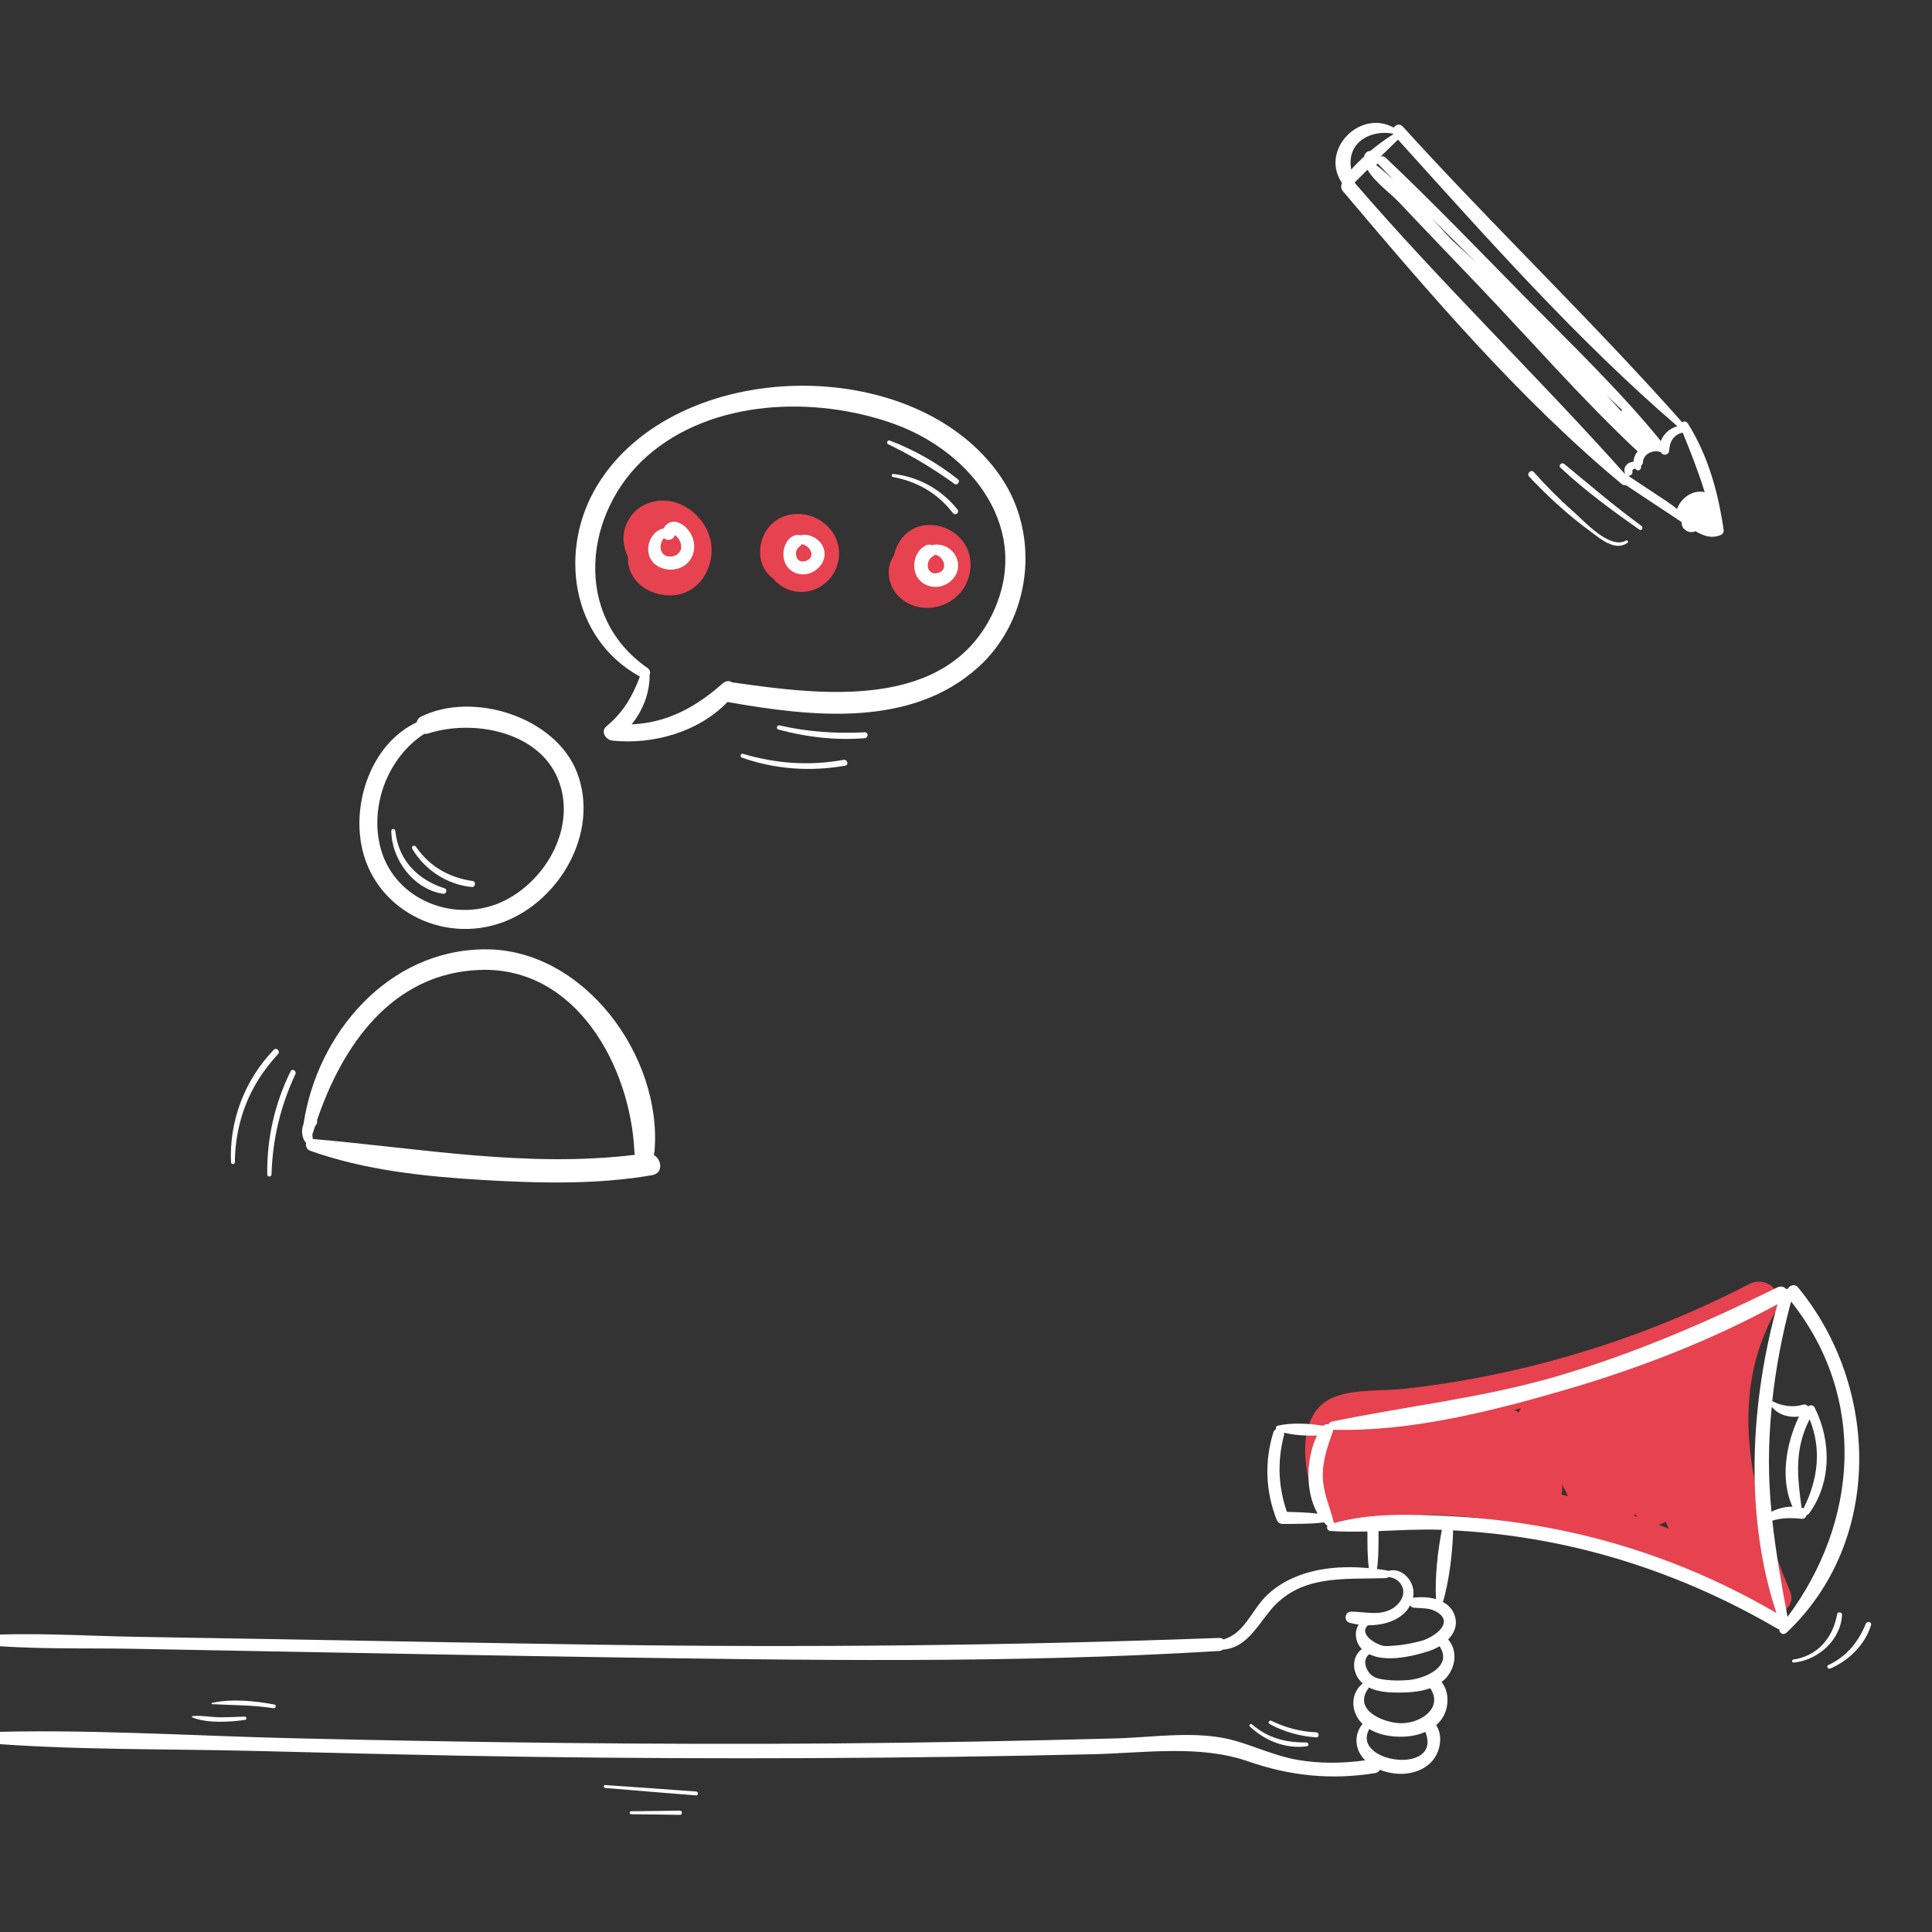 <svg xmlns="http://www.w3.org/2000/svg" id="Calque_1" viewBox="0 0 2000 2000"><rect x="0" y="0" width="2000" height="2000" fill="#333333" stroke="none"/><defs><style>.cls-1{fill:#e7424f;}.cls-2{fill:#fff;}</style></defs><path class="cls-1" d="M1853.11,1647.48c-38.21-91.18-67.19-199.16-14.46-290.9,10.34-18-9.98-36.54-27.48-27.48-89.59,46.38-185.63,79.37-284.83,97.82-23.92,4.45-47.99,8.08-72.18,10.71-22.67,2.47-49.62.24-71.26,7.89-45.82,16.19-33.5,86.27-16.41,118.83.04.07.08.12.12.19.35,7.49,6.67,14.82,16.44,12.77,152.73-32.11,306.25,24.61,440.63,92.78,13.67,6.94,36.77-5.09,29.42-22.62ZM1572.03,1462.24c-1.33-1.02-2.68-1.96-4.04-2.84,2.2-.48,4.38-.99,6.57-1.48-.98,1.33-1.83,2.78-2.53,4.32ZM1616.85,1536.49c2.24,4.05,4.36,8.17,6.37,12.37-2.32-.56-4.64-1.16-6.97-1.69,1.17-3.14,1.48-6.74.61-10.67ZM1693.53,1567.96c.26.76.56,1.49.91,2.17-1.36-.48-2.71-.98-4.08-1.45,1.08-.15,2.13-.39,3.17-.72ZM1724.3,1575.22c1.01,2.4,2.02,4.79,3.03,7.19-3.41-1.34-6.82-2.69-10.24-3.99,2.58-.66,5.05-1.73,7.21-3.19Z"></path><path class="cls-2" d="M1861.51,1332.9c-3.64-4.43-8.81-2.36-11.1,1.56-.44-.08-.87-.12-1.31-.12-2.17-2.26-5.58-3.38-9.2-1.6-74.08,36.46-148.83,68.77-228.23,92-76.94,22.51-155.17,30.75-233.23,46.97-1.65.34-2.54,1.43-2.88,2.7-1.99-.37-4.18.1-5.79,1.55-.03,0-.05-.02-.07-.03-14.57-2.37-32.47-3.44-46.93-.09-1.85.43-2.25,2.16-1.74,3.61-1.27.6-2.34,1.73-2.89,3.47-9.28,29.94-7.99,60.8,3.32,89.99,1.02,2.63,3.14,4.7,6.13,4.67,14.27-.14,28.77.24,42.95-1.61,1.17,1.28,2.36,2.54,3.67,3.67-1.17,2.01.03,5.04,2.93,5.24,12.78.88,25.59.83,38.42.49.02,12.63-.17,25.42,1.46,37.95-26.59-2.49-54.27-.56-78.61,10.27-10.69,4.75-20.48,11.16-28.63,19.58-14.73,15.21-21.69,37.62-43.22,43.99-1.07-1-2.56-1.64-4.53-1.57-214.73,7.9-429,10.15-643.87,6.98-107.17-1.58-214.34-3.62-321.51-5.52-51.65-.91-103.3-1.77-154.95-2.61-55.01-.9-111.14-5.01-166.02-1.14-5.72.41-5.58,8.2,0,8.79,54.71,5.82,111.02,3.72,166.02,4.79,51.65,1,103.3,1.98,154.95,2.91,107.17,1.93,214.34,4.01,321.51,5.64,214.31,3.24,429.81,6.78,643.87-6.33,1.56-.1,2.83-.62,3.83-1.39,22.66-1.48,34.02-21.54,47.64-38.79,31.08-39.38,75.98-33.75,121.14-35.25,1.01-.03,1.84-.46,2.49-1.07,5.86.13,11.47,3.76,14.16,9.18,4.29,8.65-1.77,18.23-9.08,22.9-13.42,8.59-28.88,3.69-43.54,3.7-6.61,0-7.92,9.67-1.56,11.49,2.92.83,6.07,1.48,9.33,1.93-4.78,7.61-3.47,18.33,3.34,25.28-8.24,6.33-10.4,17.61-5.26,27.75,1.6,3.15,3.7,5.72,6.14,7.84-12.45,9.99-12.54,27.79-2.3,39.71.68.79,1.5,1.43,2.24,2.16-7.39,8.51-8.4,20.7-2.7,30.88,1.44,2.57,3.3,4.81,5.33,6.87-23.1,3.19-46.43,3.54-69.53-.4-22.59-3.85-42.68-13.34-64.43-19.69-39.1-11.42-84.71-3.65-124.86-2.58-96.17,2.57-192.36,4.38-288.55,5.16-187.19,1.52-374.32-.97-561.46-5.32-109.06-2.53-219.42-10.13-328.44-5.97-6.64.25-6.48,9.64,0,10.2,95.86,8.28,193.31,6.5,289.47,8.91,94.69,2.37,189.37,4.77,284.08,6.07,194.22,2.66,388.52,1.82,582.7-2.73,52.56-1.23,109.79-10.06,160.03,7.48,43.11,15.06,86.18,19.4,131.37,12.08,2.51-.41,4.02-1.74,4.76-3.43,6.35,2.52,13.19,3.92,19.64,4.18,14.86.61,30.72-5.13,38.35-18.59,5.32-9.38,6.53-22.69.35-31.8,4.43-3.88,7.94-8.74,9.93-14.73,3.3-9.97,2.2-22.04-4.36-29.87,2.21-1.72,4.31-3.62,6.12-5.94,8.76-11.2,10.3-27.29.72-38.12,7.07-7.26,10.71-16.88,5.62-27.68-2.37-5.03-6.31-8.55-10.95-11.08,6.57-23.2,9.85-50.37,10.46-74.24,37.7,2,75.19,6.87,112.14,14.67,78.81,16.64,153.78,46.4,223.3,86.94.73.43,1.45.66,2.15.81-.1,3.67,4.11,6.77,7.58,3.51,100.16-94.49,96.39-254.51,12.07-357.24ZM1332.19,1565.03c-9-25.89-10.01-52.33-3.06-79.08.27-1.04.22-1.95.02-2.8,10.82,2.59,23.21,3.3,34.22,2.95-11.29,23.16-12.54,57.93.62,80.8-10.52-1.24-21.21-1.48-31.8-1.87ZM1437.11,1626.24c-.39-.24-.83-.44-1.38-.53-3.38-.58-6.82-1.06-10.26-1.5,1.79-12.95,1.55-26.17,1.56-39.22,21.32-.83,42.68-2.12,64.01-1.38.53.02,1.06.05,1.58.07-4.47,22.73-7.17,48.37-6.17,71.69-7.77-2.22-16.47-2.36-23.77-1.37.03-.12.08-.22.1-.35,3.42-15.54-11.19-31.95-25.67-27.42ZM1417.48,1789.87c11.96,7.3,27.8,8.99,41.05,7.51,5.78-.64,11.62-2.14,17-4.52,17.85,45.17-77.51,32.21-58.05-3ZM1451.98,1783.85c-17.76.64-52.81-13.01-35.13-36.46.13-.17.15-.33.24-.49,9.29,4.62,21.07,5.34,31,5.28,10.48-.07,22.21-.81,32.47-4.53,13.2,19.38-7.82,35.46-28.58,36.2ZM1457.57,1739.22c-7.35.53-14.95.67-22.27-.18-4.75-.55-10.55-1.3-14.59-4.22-6.39-4.62-11.19-16.27-3.29-22.39,17.85,8.68,45.35,2.14,62.17-3.35,3.56-1.16,7.2-2.83,10.62-4.9,14.2,21.14-15.42,33.79-32.64,35.03ZM1471.75,1698.5c-9.1,2.52-18.62,4.3-28.02,5.06-3.47.28-7.04.59-10.52.36-6.93-.46-27.59-11.85-17.14-21.45,17.4.16,35.81-5.65,43.66-20.59.91,1.27,2.22,2.27,3.88,2.43,7.09.71,15.24,0,21.79,3.31,22.55,11.42-1.38,27.48-13.65,30.88ZM1615.59,1584.02c-37.9-7.76-76.41-12.65-115.05-14.53-39.13-1.9-81.63-3.54-119.67,7.25-3.68-16.11-10.87-29.99-11.46-47.06-.61-17.53,4.87-32.08,10.47-48.24.17-.48.15-.89.2-1.33,80.02,2.16,164.31-19.23,240.59-41.44,75.32-21.94,150.35-50.9,219.38-88.57-28.14,101.4-34.56,218.8-1.11,319.7-69.22-40.55-144.7-69.68-223.36-85.78ZM1855.56,1559.69c-7.51-.01-14.97,1.87-21.73,5.22-1.66-17.52-2.7-35.15-2.64-53,.06-18.62,1.1-37.14,2.9-55.56,3.91,4.4,8.08,7.37,14.31,9.13,4.58,1.29,9.24,1.46,13.87.91-13.23,27.74-19.77,64.7-6.7,93.3ZM1873.3,1469.19c12.54,30.69,8.76,62.5-6.22,92.21-.21-.09-.36-.24-.59-.3-.5-.14-1.01-.21-1.51-.33-4.55-33.01-7.45-60.57,8.32-91.58ZM1850.44,1673.85c-6.13-33.3-12.11-66.32-15.73-99.7,10.06-3.01,19.74-3.01,30.27-1.88,2.97.32,4.73-1.67,5.27-4.05.97-.13,1.94-.63,2.68-1.67,23.14-32.23,22.92-74.59,5.67-109.35-1.53-3.08-4.7-2.93-6.84-1.29-1.21-1.55-3.14-2.48-5.6-1.73-10.02,3.07-22.03,1.33-31.28-3.65-.09-.05-.17-.05-.26-.09,3.73-34.78,10.39-69.18,19.5-103.12,78.98,99.44,69.68,228.04-3.69,326.52Z"></path><path class="cls-2" d="M253.36,1777.02c-9.02.2-18,.86-27.03.67-8.86-.19-18.18-2.1-26.94-1.18-.83.09-.97,1.11-.19,1.42,15.45,6.17,38.39,4.78,54.63,2.49,1.95-.28,1.46-3.45-.46-3.41Z"></path><path class="cls-2" d="M284.03,1764.5c-20.64-3.79-43.95-6.16-64.62-1.68-.78.17-.55,1.29.18,1.33,21.44,1.18,42,.72,63.38,4.21,2.51.41,3.61-3.39,1.06-3.86Z"></path><path class="cls-2" d="M1352.46,1803.78c-21.45.2-39.78-4.4-56.38-18.7-1.51-1.3-3.68.81-2.21,2.21,15.54,14.72,37.56,23.58,59.12,20.4,2.24-.33,1.66-3.92-.53-3.9Z"></path><path class="cls-2" d="M1362.57,1793.32c-16.38-.74-31.68-4.78-46.4-11.95-2.2-1.07-4.14,2.13-1.94,3.32,15.04,8.13,31.3,12.65,48.34,13.83,3.32.23,3.35-5.05,0-5.2Z"></path><path class="cls-2" d="M1901.83,1670.89c-4.26,24.28-20.17,43.45-45.52,47.1-1.74.25-1.35,3.25.42,3.1,25.06-2.21,49.03-23.41,50.11-49.52.12-2.82-4.51-3.55-5.01-.68Z"></path><path class="cls-2" d="M1931.47,1680.93c-7.8,19.03-19.89,33.9-38.82,42.75-2.45,1.14-.31,4.63,2.1,3.59,19.12-8.26,35.91-24.62,42.1-44.86,1.08-3.52-4.06-4.71-5.38-1.48Z"></path><path class="cls-2" d="M720.58,1854.57c-31.34-2.41-62.72-4.43-94.08-6.68-1.95-.14-1.93,2.87,0,3.02,31.36,2.54,62.71,5.31,94.08,7.68,2.59.2,2.57-3.84,0-4.03Z"></path><path class="cls-2" d="M703.79,1874.34c-16.81.22-33.61.58-50.42.66-1.99,0-1.99,3.08,0,3.09,16.81.08,33.61.44,50.42.66,2.84.04,2.84-4.45,0-4.41Z"></path><path class="cls-1" d="M734.11,554.13c-9.45-27.44-41.1-45.31-68.47-30.76-12.9,6.86-21.09,21.75-20.12,36.36.37,5.65,1.92,11.43,4.52,16.64-1.42,27.16,26.98,44.3,52.48,39.05,26.8-5.52,40.08-36.65,31.6-61.29Z"></path><path class="cls-1" d="M857.5,545.59c-17.69-18.37-48.73-18.79-63.73,2.99-6.27,9.11-8.42,21.13-5.88,31.9,1.75,7.43,6.42,14.16,12.63,18.6,10.78,13.69,31.67,18.11,47.97,8.65,22.41-13.01,27.15-43.32,9.01-62.14Z"></path><path class="cls-1" d="M994.2,557.37c-10.27-11.16-26.02-16.28-40.86-12.85-15.2,3.51-25.1,16.46-27.97,30.67-9.07,12.54-6.02,31.13,4.71,41.92,21.23,21.36,57.98,13.28,70.4-13.47,7.16-15.43,5.48-33.49-6.27-46.27Z"></path><path class="cls-2" d="M597.55,800.22c-21.96-58.15-108.02-85.1-161.73-58.34-2.65,1.33-4.03,3.5-4.47,5.88-44.11,20.68-65.92,77.22-57.51,125.53,11.73,67.41,83.6,104.81,146.82,81.36,59-21.87,100.03-93.19,76.89-154.44ZM522.3,932.33c-48.96,24.44-112.87.88-128.01-53.29-12.3-44.02,7.03-94.88,44.91-119.38,1.24.19,2.56.12,3.97-.34,46.16-14.96,114.74-2.57,134.7,47.77,19.09,48.16-11.64,103.31-55.56,125.23Z"></path><path class="cls-2" d="M676.77,1195.53c.36-.97.64-2,.74-3.17,8.61-98.69-73.11-210.39-175.85-209.63-100.02.73-173.36,86.95-187.47,180.92-1.43,3.59-1.92,7.57-1.15,11.42.58,2.87,1.74,5.9,3.77,8.06,0,0,.01,0,.02.01-.69,3.04.62,6.81,4.06,8.04,56.87,20.35,119.33,26.8,179.3,30.35,57.25,3.38,118.11,4.91,174.83-5,11.8-2.06,10.14-16.18,1.75-21ZM323.79,1179.06c-.19-1.22-.33-2.45-.38-3.57-.03-.66.02-1.3.06-1.94.21-.35.45-.66.58-1.07.64-2.11,1.31-4.23,1.99-6.34.27-.38.49-.77.8-1.13,1.48-1.71,1.72-3.57,1.31-5.24,26.45-78.02,77.8-152.28,168.46-155.71,99.99-3.78,156.15,100.3,160.13,188.31.05,1.14.27,2.14.56,3.08-112.13,13.63-222.12-6.79-333.52-16.37Z"></path><path class="cls-2" d="M1036.21,493.88c-88.06-129.67-336.22-125.11-417.7,8.17-40.99,67.06-27.6,159.13,43.9,198.31-7.61,20.55-17.51,37.37-34.66,51.56-6.41,5.31-.5,14.06,6.11,14.76,42.09,4.41,89.39-8.84,119.33-40.07.44.13.85.28,1.34.37,85.34,14.84,188.25,26.99,258.27-36.41,54.64-49.47,64.72-135.86,23.41-196.69ZM760.14,706.67c-.63-.09-1.23-.09-1.83-.08-2.75-1.97-6.67-2.24-10.21.9-28.46,25.19-58.02,40.77-94.23,42.36,11.26-14.07,18.23-30.83,18.62-49.62,0-.42-.11-.76-.18-1.12,1.21-2.4.94-5.59-2-7.62-77.93-53.94-66.14-161.57-.25-219.43,67.13-58.95,173.19-62.35,254.26-33.67,82.12,29.05,145.74,110.59,102.38,198.38-48.92,99.04-177.14,82.68-266.56,69.91Z"></path><path class="cls-2" d="M716.23,554.76c-2.82-6.29-8.22-11.97-14.91-14.12-6.22-2-11.75,1.19-14.26,6.36-11.09,2.19-17.98,14.84-15.61,26.05,2.93,13.91,19.06,19.57,31.53,15.17,13.99-4.93,19.13-20.34,13.25-33.46ZM694.34,576.13c-11.68.45-12.93-12.13-7.1-19.12,3.13,3.31,9.88,2.27,11.29-2.97.09.03.12.06.22.09.57.29,1.07.66,1.52,1.12,1.23,1.05,2.21,2.31,3,3.72,1.3,2.31,2.07,5,1.88,7.68-.42,5.79-5.26,9.28-10.81,9.49Z"></path><path class="cls-2" d="M851.99,565.98c-3.86-8.58-14.78-14.32-23.92-11.76-.78-.39-1.67-.63-2.78-.51-11.8,1.24-16.4,16.59-13.47,26.56,3.35,11.38,15.37,16.97,26.43,13.14,11.13-3.86,18.91-15.94,13.73-27.42ZM833.56,580.86c-4.35,1.28-8.31-.68-9.32-5.21-.44-2-.32-4.34.46-6.25,1.02-2.52,3.2-3.48,4.83-5.49.13-.17.21-.37.33-.56,9.28,1.31,15.4,14.05,3.7,17.51Z"></path><path class="cls-2" d="M991.43,581.36c-2.42-12.08-14.95-19.98-26.78-17.02-1.66-.71-3.62-.85-5.67.04-10.44,4.55-14.83,17.92-11.52,28.38,3.56,11.27,15.43,16.92,26.64,14.07,11.36-2.89,19.72-13.54,17.33-25.47ZM969.72,593.36c-11.03,1.76-12.09-12.89-4-17.45.89-.5,1.55-1.11,2.07-1.74,9.97,1.75,14.59,17.17,1.93,19.19Z"></path><path class="cls-2" d="M991.77,496.26c-21.11-16.75-45.57-30.75-70.81-40.25-2.2-.83-3.72,2.78-1.61,3.81,24.41,11.89,46.8,25.22,68.78,41.15,2.73,1.98,6.3-2.59,3.63-4.71Z"></path><path class="cls-2" d="M991.03,527.27c-16.39-20.55-40.25-33.82-66.41-36.64-1.79-.19-2.21,2.84-.43,3.16,25.18,4.54,46.41,16.79,62.1,37.14,2.64,3.42,7.48-.22,4.74-3.65Z"></path><path class="cls-2" d="M460.02,919.51c-28-8.92-47.67-29.28-50.77-59.32-.27-2.61-4.19-2.74-4.17,0,.22,29.71,23.13,60.29,53.36,65.02,3.69.58,5.28-4.52,1.57-5.7Z"></path><path class="cls-2" d="M489.45,912.07c-24.66-3.55-44.67-14.99-58.97-35.62-1.57-2.26-5.17-.25-3.74,2.18,12.9,21.99,36.41,37.32,61.88,39.6,3.48.31,4.34-5.66.83-6.16Z"></path><path class="cls-2" d="M300.86,1109.01c-16.47,33.18-24.72,69.77-24.21,106.8.04,2.84,4.32,2.83,4.41,0,1.15-36.92,9.21-70.46,24.74-103.91,1.53-3.3-3.29-6.21-4.94-2.89Z"></path><path class="cls-2" d="M283.38,1086.77c-29.94,31.07-46.14,73.25-44.24,116.4.11,2.52,3.89,2.54,3.93,0,.59-42.94,15.46-80.51,44.74-111.96,2.74-2.95-1.62-7.35-4.43-4.43Z"></path><path class="cls-2" d="M873.32,786.61c-35.59,6.33-69.54,4-104.19-6.24-2.55-.75-3.54,3.08-1.09,3.94,34.59,12.14,70.86,14.64,106.94,8.31,3.94-.69,2.27-6.71-1.66-6.01Z"></path><path class="cls-2" d="M895.23,758.08c-30.07,1.46-58.77-.36-88.19-7.13-2.78-.64-3.95,3.53-1.18,4.29,28.94,7.86,59.43,11.38,89.37,8.91,3.84-.32,3.94-6.27,0-6.07Z"></path><path class="cls-2" d="M1678.86,501.12c1.38,1.14,2.86,1.36,4.2,1.07,19.22,12.72,38.44,25.45,57.65,38.17-.05,4.22,2.04,8.34,7.04,9.99,2.77.92,5.26.59,7.36-.47,7.95,4.75,16.35,7.87,25.8,4.12,2.57-1.02,3.75-2.96,3.35-5.73-5.65-38.72-15.97-76.31-36.92-109.79-1.6-2.56-4.17-2.58-5.94-1.32-93.01-104.83-194.94-202.28-289.23-306.12-3.16-3.48-7.39-1.95-9.44,1.09-34.84-19.52-76.8,23.18-53.5,57.36-1.27,2.55-1.31,5.75,1.01,8.49,89.05,105.27,182.31,214.78,288.62,303.13ZM1764.73,509.53c-6.34-1.6-12.91.1-18.53,4.04-3.8,2.66-8.37,7.91-10.11,13.29-4.09-3.1-7.68-5.88-10.37-7.66-13.36-8.84-26.71-17.69-40.07-26.53,2.44-.08,5.04-2.28,4.19-5.09-.27-.87-.47.08.09-.8.26-.4.61-.78,1.02-1.05,1.1-.73,1.91-.83,2.72.21,2.25,2.89,6.37-.68,5.02-3.67,1.12-.78,1.97-2.01,2.06-3.78.23-4.4,2.89-7.67,6.41-9.53.07-.04.13-.09.19-.13,3.73-1.9,8.4-2.23,12.25-.55.04.09.03.17.07.26,1.43,3.43,7.42,2.56,8-1.05.8-4.95.9-9.12,4.09-13.31,2.61-3.44,6.12-5.48,10.17-6.31,8.37,20.35,16.32,40.76,22.79,61.66ZM1503.28,248.77c-3.07-3.32-6.17-6.63-9.24-9.95-4.14-4.48-8.33-8.91-12.49-13.38,15.64,15.59,31.33,31.12,47,46.69-8.38-7.87-16.79-15.67-25.26-23.35ZM1427.17,170.35c4.9,5.08,9.89,10.09,14.83,15.14-5.88-5.21-12.37-10.81-17.47-14.86.7-.33,1.3-.8,1.83-1.4.22.38.46.76.81,1.13ZM1662.84,408.69c5.46,5.44,10.98,10.82,16.51,16.17-.48.13-.88.38-1.21.72-5.12-5.63-10.13-11.28-15.3-16.89ZM1736.39,441.19c-7.68,2.1-14.61,8.12-17.04,15.41-42.73-52.44-92.03-99.62-139.44-147.77-48.12-48.86-95.73-98.55-145.57-145.66-1.66-1.57-3.58-1.69-5.21-1.04,5.98-5.9,11.97-11.79,18.11-17.56,91.77,101.65,185.18,207.16,289.14,296.61ZM1405.15,148.9c8.7-9.83,24.58-13.23,37.09-10.42.07.13.17.26.23.39-8.35,5.21-16.41,11.08-24.01,17.49-3.35-.24-5.77,2.66-6.33,5.69-4.67,4.31-9.2,8.75-13.37,13.48-1.61-9.36-.66-18.67,6.39-26.63ZM1402.24,189.08c4.44-4.51,8.9-8.95,13.35-13.43,7.54,12.89,24.62,25.21,32.2,33.26,27.69,29.41,55.75,58.47,83.62,87.7,54.26,56.89,106.47,116.86,163.84,170.67-2.48,3.02-4.16,6.64-4.29,10.73-1.32.06-2.65.35-3.88.89-4.83,2.13-6.72,6.75-4.75,11.57-.29-.19-.58-.38-.87-.57-91.3-101.98-189.77-196.92-279.22-300.83Z"></path><path class="cls-2" d="M1697.15,548.29c2.32,1.62,4.41-2.17,2.16-3.81-27.72-20.26-53.57-42.34-80-64.18-2.68-2.21-6.51,1.43-3.89,3.89,25.24,23.55,53.46,44.34,81.72,64.1Z"></path><path class="cls-2" d="M1646.4,550.13c10.44,7.63,25.09,20.84,38.27,11.91,1.48-1,.21-3.34-1.38-2.44-17.1,9.6-43.69-20.5-54.78-30.24-14.46-12.69-27.97-26.29-40.72-40.68-2.88-3.24-7.78,1.6-4.78,4.78,19.51,20.71,40.4,39.86,63.4,56.67Z"></path></svg>